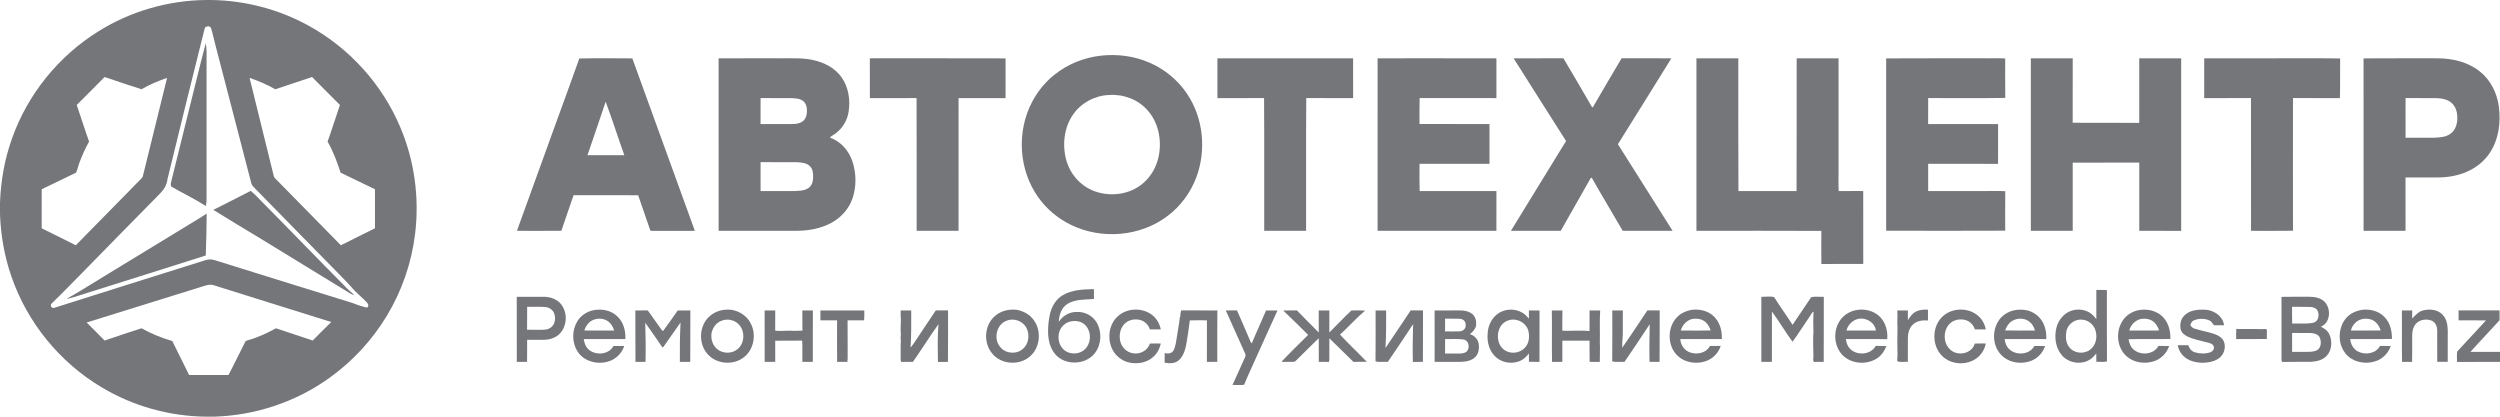 <?xml version="1.0" encoding="UTF-8" ?>
<!DOCTYPE svg PUBLIC "-//W3C//DTD SVG 1.1//EN" "http://www.w3.org/Graphics/SVG/1.1/DTD/svg11.dtd">
<svg width="270px" height="45px" viewBox="0 0 3000 500" version="1.1" xmlns="http://www.w3.org/2000/svg">
    <g id="#4eaffdff">
        <path fill="#74767A" opacity="1.00" d=" M 247.21 0.00 L 252.69 0.00 C 293.85 0.43 334.88 11.12 370.87 31.12 C 419.79 58.07 459.18 101.88 480.66 153.44 C 497.49 193.46 503.43 237.92 498.08 280.99 C 493.84 315.57 482.19 349.22 464.16 379.03 C 446.62 408.12 423.07 433.57 395.44 453.35 C 355.19 482.39 306.10 498.65 256.52 500.00 L 247.23 500.00 C 203.40 499.56 159.73 487.39 122.11 464.85 C 71.80 434.99 32.57 386.96 13.63 331.58 C 5.24 307.48 0.87 282.08 0.00 256.59 L 0.00 243.47 C 0.88 217.16 5.53 190.93 14.43 166.13 C 33.10 113.32 70.23 67.35 117.79 37.80 C 156.36 13.59 201.69 0.46 247.21 0.00 M 247.17 32.22 C 246.26 32.62 245.73 33.32 245.58 34.31 C 230.53 94.51 215.61 154.74 200.96 215.04 C 200.28 222.13 196.18 228.29 191.19 233.15 C 160.14 264.43 129.43 296.04 98.55 327.49 C 86.38 339.73 74.46 352.24 62.00 364.16 C 59.54 366.34 61.92 370.33 65.00 369.42 C 125.32 350.26 185.72 331.34 246.10 312.34 C 249.85 311.06 254.00 310.91 257.77 312.21 C 312.62 329.47 367.59 346.37 422.51 363.42 C 427.37 365.43 432.39 367.06 437.45 368.47 C 438.69 368.64 440.44 369.75 441.33 368.32 C 442.92 366.92 441.45 364.79 440.67 363.39 C 434.47 356.62 426.98 351.10 421.19 343.94 C 416.34 338.44 411.07 333.33 406.00 328.05 C 372.35 293.99 338.97 259.67 305.41 225.52 C 303.82 223.90 302.12 222.21 301.58 219.93 C 287.10 164.31 272.66 108.69 258.24 53.06 C 256.42 46.48 255.24 39.71 253.03 33.23 C 251.73 31.11 249.15 31.28 247.17 32.22 M 92.09 125.98 C 97.16 140.58 101.65 155.39 106.91 169.93 C 102.10 178.25 98.40 187.16 94.92 196.11 C 93.70 199.78 92.87 203.59 91.28 207.15 C 77.52 213.76 63.86 220.60 50.04 227.09 C 49.96 242.71 50.00 258.33 50.02 273.95 C 63.72 280.62 77.31 287.53 90.94 294.34 C 117.13 267.72 143.26 241.04 169.45 214.43 C 170.44 213.48 171.27 212.34 171.53 210.96 C 181.20 171.80 190.78 132.61 200.51 93.46 C 189.87 97.07 179.49 101.47 169.76 107.09 C 154.94 102.38 140.24 97.33 125.50 92.40 C 114.48 103.71 103.18 114.74 92.09 125.98 M 330.34 107.13 C 320.56 101.51 310.17 97.07 299.49 93.46 C 309.21 132.59 318.79 171.76 328.45 210.90 C 328.72 212.04 329.21 213.13 330.09 213.94 C 356.41 240.74 382.72 267.55 409.05 294.34 C 422.69 287.53 436.28 280.62 449.98 273.95 C 449.99 258.33 450.04 242.71 449.96 227.09 C 436.13 220.60 422.47 213.76 408.70 207.13 C 404.58 194.33 399.84 181.63 393.09 169.93 C 398.36 155.40 402.83 140.59 407.92 126.00 C 396.84 114.74 385.52 103.71 374.49 92.39 C 359.80 97.38 345.07 102.27 330.34 107.13 M 240.43 344.57 C 194.94 358.71 149.47 372.86 103.99 387.00 C 111.14 394.23 118.46 401.29 125.50 408.63 C 140.23 403.69 154.93 398.67 169.73 393.94 C 181.47 400.35 193.85 405.56 206.72 409.22 C 213.32 422.88 220.37 436.33 226.93 450.02 C 242.67 450.00 258.41 449.97 274.16 450.03 C 281.27 436.66 287.70 422.92 294.66 409.49 C 295.58 408.71 296.82 408.55 297.92 408.16 C 309.57 404.90 320.58 399.74 331.16 393.94 C 345.88 398.73 360.55 403.70 375.24 408.60 C 382.64 401.19 389.94 393.67 397.53 386.45 C 350.36 371.76 303.25 356.86 256.09 342.16 C 250.71 340.68 245.48 343.03 240.43 344.57 Z" />
        <path fill="#74767A" opacity="1.00" d=" M 246.93 51.88 C 247.62 55.53 247.86 59.25 247.88 62.96 C 247.87 117.66 247.88 172.35 247.87 227.04 C 247.72 233.78 248.37 240.60 247.09 247.26 C 233.64 238.57 219.11 231.76 205.28 223.75 C 204.76 221.65 204.91 219.52 205.56 217.47 C 216.46 173.47 227.45 129.49 238.29 85.48 C 241.12 74.26 243.91 63.04 246.93 51.88 Z" />
        <path fill="#74767A" opacity="1.00" d=" M 255.99 251.85 C 270.97 244.29 285.98 236.78 300.86 229.03 C 306.03 233.20 310.41 238.21 315.11 242.89 C 347.67 275.66 379.61 309.05 412.23 341.78 C 416.29 346.21 420.76 350.20 425.29 354.13 C 422.21 353.52 419.55 351.81 416.97 350.13 C 382.72 329.00 348.22 308.29 314.00 287.11 C 294.56 275.53 275.28 263.68 255.99 251.85 Z" />
        <path fill="#74767A" opacity="1.00" d=" M 225.38 270.36 C 232.88 265.62 240.64 261.27 248.01 256.30 C 247.97 273.07 247.51 289.83 246.91 306.58 C 194.13 323.42 141.22 339.91 88.39 356.59 C 85.66 357.49 82.86 358.19 80.02 358.62 C 97.23 348.72 114.10 338.25 131.01 327.85 C 162.53 308.80 193.87 289.44 225.38 270.36 Z" />
    </g>
    <g id="#111111ff">
        <path fill="#74767A" opacity="1.00" d=" M 1321.58 66.74 C 1341.23 64.65 1361.52 67.31 1379.66 75.31 C 1397.70 83.17 1413.54 96.15 1424.46 112.56 C 1444.05 141.55 1447.79 180.07 1435.63 212.69 C 1428.78 231.02 1416.76 247.42 1401.08 259.16 C 1368.69 283.85 1322.44 287.67 1285.89 270.20 C 1270.12 262.70 1256.20 251.26 1246.09 237.00 C 1222.41 204.23 1219.70 158.06 1238.47 122.39 C 1245.02 109.96 1253.98 98.72 1264.99 89.96 C 1281.05 76.90 1301.04 68.94 1321.58 66.74 M 1330.65 114.02 C 1313.92 114.65 1297.62 123.26 1288.01 137.02 C 1276.49 153.14 1274.46 174.69 1279.86 193.43 C 1284.48 208.71 1295.74 221.96 1310.49 228.28 C 1329.07 236.25 1351.99 234.51 1368.46 222.46 C 1380.02 214.09 1387.84 201.04 1390.52 187.09 C 1394.31 168.03 1390.14 146.79 1376.88 132.15 C 1365.48 119.18 1347.71 112.73 1330.65 114.02 Z" />
        <path fill="#74767A" opacity="1.00" d=" M 695.18 70.16 C 716.37 69.74 737.60 69.96 758.80 70.06 C 783.72 139.07 808.74 208.05 833.82 277.00 C 817.55 277.04 801.28 276.98 785.01 277.03 C 783.48 276.89 781.78 277.35 780.39 276.61 C 775.44 262.54 770.73 248.36 765.78 234.28 C 739.95 234.23 714.12 234.26 688.28 234.27 C 683.48 248.51 678.41 262.65 673.66 276.91 C 655.88 277.13 638.09 276.98 620.31 276.98 C 636.26 232.97 652.14 188.92 668.14 144.92 C 677.15 120.00 686.39 95.16 695.18 70.16 M 726.80 122.03 C 719.76 143.50 712.16 164.79 704.97 186.21 C 719.71 186.34 734.45 186.26 749.20 186.25 C 741.57 164.90 734.68 143.28 726.80 122.03 Z" />
        <path fill="#74767A" opacity="1.00" d=" M 862.33 70.02 C 887.87 69.88 913.42 70.00 938.96 69.96 C 951.33 70.06 963.89 69.29 976.04 72.13 C 988.99 74.98 1001.74 81.44 1009.61 92.41 C 1018.26 104.30 1020.57 119.90 1018.32 134.19 C 1016.78 144.35 1011.18 153.75 1002.95 159.91 C 1000.74 161.85 997.76 162.80 995.92 165.15 C 1008.99 169.59 1018.80 181.03 1023.01 193.97 C 1027.57 207.90 1027.81 223.36 1023.26 237.33 C 1018.98 250.54 1009.04 261.54 996.78 267.88 C 984.58 274.27 970.68 276.81 957.00 276.94 C 925.45 276.95 893.90 276.91 862.34 276.96 C 862.32 207.98 862.35 139.00 862.33 70.02 M 912.69 117.70 C 912.61 128.08 912.67 138.46 912.66 148.84 C 925.12 148.85 937.59 148.85 950.05 148.85 C 954.47 148.87 959.19 148.43 962.91 145.80 C 966.70 143.24 968.23 138.46 968.35 134.08 C 968.53 129.47 967.58 124.24 963.75 121.23 C 959.90 118.16 954.70 118.10 950.02 117.77 C 937.58 117.65 925.14 117.79 912.69 117.70 M 912.69 194.58 C 912.64 206.14 912.62 217.70 912.70 229.27 C 925.80 229.23 938.91 229.24 952.02 229.26 C 958.04 229.00 964.61 229.22 969.89 225.81 C 973.84 223.33 975.54 218.50 975.70 214.02 C 975.88 209.12 975.78 203.53 972.22 199.73 C 968.37 195.57 962.30 194.97 956.96 194.68 C 942.20 194.51 927.44 194.71 912.69 194.58 Z" />
        <path fill="#74767A" opacity="1.00" d=" M 1043.81 69.96 C 1098.10 70.01 1152.40 69.84 1206.69 70.05 C 1206.64 85.94 1206.67 101.84 1206.67 117.74 C 1187.88 117.73 1169.09 117.72 1150.30 117.74 C 1150.17 170.83 1150.29 223.92 1150.24 277.00 C 1133.49 277.01 1116.74 277.03 1099.99 276.99 C 1099.91 223.90 1100.12 170.80 1099.88 117.71 C 1081.20 117.78 1062.53 117.65 1043.85 117.78 C 1043.74 101.84 1043.82 85.90 1043.81 69.96 Z" />
        <path fill="#74767A" opacity="1.00" d=" M 1460.88 69.96 C 1515.16 69.99 1569.44 69.89 1623.72 70.01 C 1623.73 85.92 1623.71 101.83 1623.73 117.73 C 1604.99 117.67 1586.25 117.84 1567.52 117.64 C 1567.07 170.75 1567.46 223.89 1567.32 277.00 C 1550.57 277.01 1533.81 277.02 1517.06 277.00 C 1516.94 223.90 1517.27 170.79 1516.89 117.70 C 1498.22 117.79 1479.56 117.67 1460.90 117.76 C 1460.85 101.83 1460.87 85.89 1460.88 69.96 Z" />
        <path fill="#74767A" opacity="1.00" d=" M 1653.12 69.97 C 1700.65 70.00 1748.18 69.86 1795.71 70.04 C 1795.68 85.93 1795.68 101.83 1795.71 117.72 C 1764.98 117.71 1734.25 117.79 1703.53 117.68 C 1703.23 128.06 1703.49 138.45 1703.39 148.83 C 1731.39 148.87 1759.39 148.83 1787.38 148.85 C 1787.37 164.75 1787.32 180.65 1787.41 196.55 C 1759.43 196.64 1731.45 196.63 1703.47 196.56 C 1703.42 207.47 1703.22 218.40 1703.57 229.30 C 1734.28 229.17 1765.00 229.27 1795.71 229.25 C 1795.67 245.15 1795.70 261.04 1795.69 276.93 C 1748.17 276.94 1700.64 276.93 1653.11 276.94 C 1653.11 207.95 1653.09 138.96 1653.12 69.97 Z" />
        <path fill="#74767A" opacity="1.00" d=" M 1816.34 69.97 C 1836.27 69.93 1856.20 69.97 1876.14 69.95 C 1887.66 89.53 1899.22 109.11 1910.57 128.79 C 1912.22 128.69 1912.38 126.59 1913.27 125.51 C 1924.09 106.95 1934.91 88.37 1945.92 69.92 C 1965.83 70.01 1985.74 69.91 2005.65 69.97 C 1984.22 104.30 1963.04 138.80 1941.49 173.06 C 1963.32 207.73 1985.24 242.35 2007.12 277.00 C 1987.16 277.00 1967.21 277.07 1947.25 276.96 C 1934.89 255.63 1922.11 234.54 1909.99 213.09 C 1908.33 213.77 1907.84 215.61 1906.98 216.99 C 1895.66 237.02 1884.30 257.02 1872.89 277.00 C 1852.95 276.99 1833.02 277.08 1813.10 276.95 C 1835.15 241.04 1857.31 205.19 1879.27 169.22 C 1858.19 136.20 1837.33 103.04 1816.34 69.97 Z" />
        <path fill="#74767A" opacity="1.00" d=" M 2035.72 69.96 C 2052.47 69.95 2069.23 69.95 2085.99 69.96 C 2086.06 123.06 2085.79 176.17 2086.13 229.27 C 2109.37 229.23 2132.61 229.23 2155.86 229.27 C 2156.16 176.17 2155.88 123.06 2155.99 69.96 C 2172.74 69.95 2189.49 69.95 2206.25 69.96 C 2206.25 114.95 2206.25 159.95 2206.25 204.94 C 2206.38 213.06 2205.95 221.21 2206.47 229.32 C 2216.27 229.15 2226.07 229.29 2235.88 229.24 C 2235.88 258.40 2235.84 287.56 2235.90 316.72 C 2219.15 316.80 2202.40 316.64 2185.65 316.80 C 2185.48 303.55 2185.56 290.30 2185.62 277.06 C 2135.66 276.80 2085.69 276.96 2035.73 276.98 C 2035.69 207.97 2035.72 138.97 2035.72 69.96 Z" />
        <path fill="#74767A" opacity="1.00" d=" M 2263.40 70.08 C 2304.59 69.79 2345.80 70.04 2387.00 69.96 C 2393.41 70.05 2399.84 69.74 2406.26 70.17 C 2406.25 85.94 2406.15 101.72 2406.32 117.50 C 2375.49 118.02 2344.63 117.61 2313.80 117.70 C 2313.73 128.08 2313.77 138.46 2313.77 148.84 C 2341.75 148.87 2369.73 148.80 2397.71 148.88 C 2397.60 164.79 2397.68 180.70 2397.66 196.61 C 2369.70 196.57 2341.74 196.65 2313.79 196.57 C 2313.76 207.47 2313.74 218.37 2313.80 229.27 C 2337.53 229.22 2361.27 229.26 2385.01 229.24 C 2392.10 229.38 2399.22 228.96 2406.32 229.47 C 2406.14 245.25 2406.26 261.03 2406.26 276.82 C 2358.64 277.04 2311.01 276.96 2263.39 276.86 C 2263.51 207.93 2263.48 139.01 2263.40 70.08 Z" />
        <path fill="#74767A" opacity="1.00" d=" M 2437.00 69.96 C 2453.75 69.95 2470.50 69.95 2487.26 69.96 C 2487.24 95.74 2487.31 121.52 2487.22 147.30 C 2513.85 147.52 2540.48 147.30 2567.11 147.41 C 2567.13 121.59 2567.14 95.78 2567.11 69.96 C 2583.88 69.95 2600.65 69.95 2617.42 69.96 C 2617.42 138.98 2617.43 207.99 2617.42 277.01 C 2600.65 277.01 2583.89 277.03 2567.13 276.99 C 2567.12 249.71 2567.13 222.43 2567.12 195.15 C 2540.49 195.15 2513.87 195.13 2487.25 195.17 C 2487.27 222.45 2487.26 249.72 2487.26 277.00 C 2470.50 277.02 2453.75 277.02 2437.00 277.00 C 2436.98 207.99 2436.98 138.97 2437.00 69.96 Z" />
        <path fill="#74767A" opacity="1.00" d=" M 2645.06 69.96 C 2674.04 69.95 2703.03 69.96 2732.02 69.96 C 2757.40 70.09 2782.79 69.70 2808.16 70.16 C 2807.94 86.02 2808.37 101.92 2807.91 117.75 C 2789.13 117.68 2770.36 117.78 2751.59 117.70 C 2751.51 170.76 2751.47 223.82 2751.61 276.88 C 2734.81 277.17 2718.01 276.96 2701.22 276.99 C 2701.21 223.89 2701.26 170.80 2701.19 117.71 C 2682.47 117.76 2663.75 117.71 2645.03 117.73 C 2645.05 101.81 2645.00 85.89 2645.06 69.96 Z" />
        <path fill="#74767A" opacity="1.00" d=" M 2836.27 70.06 C 2865.87 69.83 2895.47 70.02 2925.07 69.96 C 2942.84 70.02 2961.28 74.28 2975.44 85.49 C 2988.59 95.68 2996.47 111.56 2998.62 127.89 C 3001.08 146.45 2998.65 166.38 2988.42 182.40 C 2981.75 193.03 2971.58 201.20 2960.12 206.15 C 2949.39 210.81 2937.65 212.87 2926.00 212.92 C 2912.87 212.94 2899.74 212.91 2886.61 212.94 C 2886.64 234.28 2886.58 255.61 2886.64 276.95 C 2869.86 277.06 2853.07 277.03 2836.29 276.97 C 2836.30 208.00 2836.33 139.03 2836.27 70.06 M 2886.66 117.70 C 2886.59 133.56 2886.57 149.41 2886.67 165.27 C 2898.13 165.21 2909.59 165.25 2921.05 165.25 C 2927.92 164.88 2935.47 164.66 2941.07 160.08 C 2946.59 155.89 2948.78 148.70 2948.73 142.00 C 2948.91 135.47 2947.26 128.34 2942.22 123.82 C 2937.12 118.97 2929.75 117.95 2923.03 117.74 C 2910.90 117.69 2898.78 117.77 2886.66 117.70 Z" />
    </g>
    <g id="#858585fe">
        <path fill="#74767A" opacity="1.00" d=" M 1275.22 354.30 C 1286.45 347.64 1299.98 347.20 1312.69 346.94 C 1312.69 350.88 1312.67 354.83 1312.73 358.78 C 1302.19 359.63 1290.86 358.89 1281.38 364.40 C 1273.86 368.81 1270.89 377.88 1270.50 386.14 C 1275.26 379.06 1283.35 374.11 1292.03 374.36 C 1301.53 373.76 1311.17 378.77 1315.99 387.00 C 1322.45 398.00 1321.81 412.91 1314.25 423.22 C 1303.22 438.43 1277.39 439.12 1265.69 424.37 C 1260.19 417.52 1258.08 408.61 1257.73 399.99 C 1257.50 392.26 1258.25 384.52 1259.90 376.98 C 1262.05 367.92 1266.98 359.09 1275.22 354.30 M 1283.67 385.98 C 1281.11 386.74 1278.73 388.02 1276.73 389.77 C 1267.26 397.62 1268.30 414.71 1278.72 421.28 C 1285.04 425.27 1293.68 425.04 1299.85 420.83 C 1310.25 413.68 1310.64 396.05 1300.46 388.53 C 1295.72 384.97 1289.25 384.56 1283.67 385.98 Z" />
        <path fill="#74767A" opacity="1.00" d=" M 2515.61 347.94 C 2519.82 347.95 2524.05 347.79 2528.28 348.15 C 2528.27 376.60 2528.10 405.05 2528.37 433.50 C 2524.32 435.02 2519.83 433.85 2515.61 434.21 C 2515.58 430.84 2515.66 427.47 2515.52 424.10 C 2512.70 427.79 2509.33 431.23 2504.99 433.06 C 2494.61 437.83 2481.27 434.84 2474.01 426.01 C 2466.42 416.97 2464.97 404.09 2467.77 392.92 C 2470.16 383.83 2476.80 375.78 2485.85 372.78 C 2492.39 370.83 2499.72 371.01 2505.84 374.22 C 2509.84 376.14 2512.85 379.50 2515.59 382.90 C 2515.62 371.25 2515.59 359.59 2515.61 347.94 M 2500.41 383.83 C 2491.43 381.92 2481.99 387.94 2479.78 396.80 C 2478.62 403.28 2478.56 410.67 2482.77 416.14 C 2488.25 424.01 2500.25 425.43 2507.84 419.84 C 2515.34 414.55 2517.37 403.88 2514.27 395.58 C 2512.12 389.58 2506.69 384.95 2500.41 383.83 Z" />
        <path fill="#74767A" opacity="1.00" d=" M 620.10 356.13 C 631.06 356.14 642.01 356.08 652.97 356.16 C 659.77 356.21 666.74 358.49 671.69 363.27 C 682.06 373.69 681.19 393.34 669.45 402.41 C 664.74 405.95 658.84 407.74 652.97 407.76 C 646.17 407.82 639.38 407.78 632.58 407.77 C 632.46 416.60 632.66 425.43 632.48 434.25 C 628.37 434.19 624.26 434.21 620.15 434.22 C 620.07 408.19 620.17 382.16 620.10 356.13 M 632.58 368.14 C 632.47 377.31 632.66 386.49 632.47 395.66 C 638.32 395.81 644.18 395.70 650.04 395.74 C 653.61 395.77 657.40 395.50 660.45 393.41 C 665.77 390.00 667.18 382.65 665.29 376.93 C 663.92 371.97 658.98 368.61 653.96 368.37 C 646.84 367.98 639.70 368.38 632.58 368.14 Z" />
        <path fill="#74767A" opacity="1.00" d=" M 2173.47 356.58 C 2178.19 355.46 2183.58 356.44 2188.57 356.15 C 2188.44 382.18 2188.66 408.22 2188.46 434.26 C 2184.49 434.21 2180.53 434.13 2176.59 434.32 C 2175.20 432.13 2176.25 429.41 2176.08 426.99 C 2175.86 417.35 2175.53 407.69 2176.11 398.06 C 2175.80 389.99 2175.85 381.92 2176.22 373.86 C 2174.02 375.13 2173.24 377.73 2171.75 379.65 C 2164.75 389.73 2158.34 400.23 2151.01 410.07 C 2142.35 398.29 2134.92 385.57 2126.30 373.82 C 2126.25 393.94 2126.29 414.07 2126.28 434.20 C 2122.04 434.22 2117.82 434.22 2113.61 434.21 C 2113.58 408.19 2113.62 382.18 2113.59 356.16 C 2118.69 356.34 2123.91 355.22 2128.95 356.50 C 2135.94 367.83 2143.91 378.56 2151.05 389.81 C 2158.50 378.72 2165.92 367.60 2173.47 356.58 Z" />
        <path fill="#74767A" opacity="1.00" d=" M 2737.80 356.22 C 2747.22 356.01 2756.64 356.18 2766.07 356.12 C 2772.65 356.05 2779.66 355.87 2785.59 359.26 C 2797.73 365.45 2798.22 386.83 2785.00 392.05 C 2789.10 394.02 2793.15 396.68 2795.11 400.99 C 2799.09 409.42 2798.36 420.69 2791.55 427.48 C 2786.70 432.31 2779.65 433.84 2773.06 434.19 C 2761.53 434.33 2749.99 434.03 2738.48 434.34 C 2737.22 431.74 2737.99 428.77 2737.82 426.01 C 2737.81 402.74 2737.85 379.48 2737.80 356.22 M 2750.49 368.18 C 2750.56 374.88 2750.33 381.58 2750.62 388.28 C 2756.72 388.14 2762.85 388.32 2768.97 388.19 C 2772.69 387.75 2777.09 387.99 2779.89 384.99 C 2782.66 381.71 2782.88 376.73 2781.12 372.92 C 2779.50 369.59 2775.50 368.40 2772.08 368.32 C 2764.88 368.06 2757.67 368.30 2750.49 368.18 M 2750.53 399.54 C 2750.46 407.11 2750.46 414.69 2750.53 422.26 C 2757.69 422.16 2764.85 422.33 2772.02 422.19 C 2775.46 421.79 2779.37 421.64 2782.01 419.05 C 2785.45 415.69 2785.45 410.18 2784.10 405.88 C 2782.48 401.35 2777.37 399.87 2773.05 399.63 C 2765.54 399.48 2758.03 399.67 2750.53 399.54 Z" />
        <path fill="#74767A" opacity="1.00" d=" M 709.77 372.79 C 720.28 370.01 732.53 371.70 740.59 379.44 C 748.09 386.32 750.97 396.93 750.45 406.86 C 733.80 406.94 717.15 406.85 700.50 406.87 C 701.17 411.98 703.19 417.23 707.50 420.34 C 716.16 426.73 730.86 425.27 736.13 415.18 C 740.43 415.12 744.74 415.11 749.05 415.18 C 746.21 424.34 738.38 431.69 729.08 434.03 C 716.13 437.70 700.46 433.46 693.04 421.73 C 686.02 410.88 686.22 396.04 693.04 385.15 C 696.76 379.06 703.02 374.87 709.77 372.79 M 709.20 385.28 C 705.17 387.83 702.58 392.10 701.19 396.58 C 713.11 396.74 725.04 396.69 736.96 396.60 C 735.83 393.20 734.36 389.79 731.69 387.30 C 725.94 381.39 716.00 380.99 709.20 385.28 Z" />
        <path fill="#74767A" opacity="1.00" d=" M 2906.87 372.75 C 2915.05 370.31 2925.11 371.18 2931.20 377.75 C 2935.89 382.54 2937.07 389.50 2937.30 395.94 C 2937.26 408.69 2937.29 421.44 2937.28 434.19 C 2933.06 434.23 2928.86 434.22 2924.68 434.20 C 2924.63 421.79 2924.72 409.37 2924.64 396.95 C 2924.71 392.19 2922.72 386.88 2918.12 384.83 C 2911.10 381.93 2901.61 383.75 2897.55 390.58 C 2894.16 396.10 2894.57 402.80 2894.63 409.00 C 2894.54 417.43 2894.80 425.86 2894.49 434.28 C 2890.46 434.18 2886.45 434.17 2882.45 434.28 C 2882.06 413.72 2882.52 393.13 2882.22 372.57 C 2886.36 372.48 2890.51 372.51 2894.68 372.53 C 2894.63 375.75 2894.56 378.97 2894.62 382.19 C 2898.26 378.52 2901.69 374.31 2906.87 372.75 Z" />
        <path fill="#74767A" opacity="1.00" d=" M 762.42 372.53 C 767.39 372.49 772.36 372.53 777.34 372.51 C 783.03 380.56 788.78 388.59 794.52 396.62 C 794.86 396.70 795.55 396.87 795.89 396.96 C 801.68 388.82 807.68 380.83 813.29 372.57 C 818.34 372.47 823.38 372.51 828.43 372.55 C 828.26 393.11 828.53 413.67 828.29 434.23 C 824.14 434.20 819.98 434.22 815.83 434.21 C 815.65 418.46 815.88 402.73 816.66 387.00 C 809.69 396.69 803.01 406.59 796.09 416.30 C 795.78 416.45 795.17 416.74 794.86 416.89 C 788.24 406.88 781.25 397.11 774.31 387.32 C 774.69 402.97 775.06 418.63 774.61 434.28 C 770.60 434.17 766.58 434.19 762.57 434.26 C 762.33 413.68 762.62 393.11 762.42 372.53 Z" />
        <path fill="#74767A" opacity="1.00" d=" M 851.51 379.52 C 858.58 373.02 868.67 370.65 878.06 371.80 C 887.58 373.46 896.50 379.29 900.86 388.06 C 907.78 401.09 904.84 418.83 893.23 428.21 C 880.46 438.92 859.29 437.28 848.63 424.35 C 837.83 411.71 838.92 390.56 851.51 379.52 M 866.08 384.80 C 859.48 387.03 855.08 393.33 853.80 400.00 C 852.83 407.27 855.35 415.21 861.48 419.58 C 868.27 424.59 878.45 424.47 884.97 419.03 C 893.91 411.87 894.33 396.76 886.13 388.88 C 881.01 383.74 872.80 382.16 866.08 384.80 Z" />
        <path fill="#74767A" opacity="1.00" d=" M 1192.52 380.51 C 1199.62 373.32 1210.23 370.58 1220.09 371.79 C 1228.21 373.25 1235.98 377.50 1240.72 384.39 C 1250.09 397.40 1248.18 417.39 1235.82 427.83 C 1223.07 438.94 1201.45 437.46 1190.69 424.30 C 1180.23 412.02 1180.94 391.82 1192.52 380.51 M 1208.47 384.69 C 1195.68 388.76 1191.70 406.85 1200.42 416.60 C 1206.85 424.58 1220.01 425.48 1227.56 418.60 C 1234.41 412.72 1235.83 402.12 1232.05 394.16 C 1228.14 385.55 1217.24 381.27 1208.47 384.69 Z" />
        <path fill="#74767A" opacity="1.00" d=" M 1341.99 378.98 C 1354.20 368.34 1374.81 369.06 1385.90 381.03 C 1389.57 384.98 1391.90 390.05 1392.97 395.30 C 1388.60 395.31 1384.23 395.33 1379.87 395.28 C 1377.82 388.45 1371.18 383.29 1364.00 383.37 C 1357.76 382.85 1351.23 385.60 1347.63 390.80 C 1343.49 396.62 1342.64 404.39 1344.77 411.14 C 1346.87 417.39 1352.25 422.61 1358.86 423.75 C 1367.39 425.76 1377.28 420.96 1379.77 412.27 C 1384.17 412.12 1388.57 412.18 1392.99 412.22 C 1391.63 418.20 1388.79 423.98 1384.13 428.05 C 1376.26 435.41 1364.46 437.38 1354.22 434.84 C 1344.82 432.57 1336.91 425.38 1333.52 416.36 C 1328.72 403.76 1331.45 387.92 1341.99 378.98 Z" />
        <path fill="#74767A" opacity="1.00" d=" M 1470.96 372.55 C 1475.44 372.47 1479.92 372.56 1484.42 372.47 C 1489.53 383.81 1494.21 395.34 1499.24 406.71 C 1500.13 408.51 1500.45 410.73 1502.12 412.05 C 1507.60 398.77 1513.74 385.78 1519.28 372.53 C 1523.84 372.51 1528.41 372.49 1532.99 372.55 C 1523.64 392.76 1514.72 413.16 1505.42 433.40 C 1501.40 442.90 1496.67 452.10 1492.97 461.72 C 1488.33 462.25 1483.65 461.99 1479.00 461.88 C 1484.28 450.77 1489.05 439.41 1494.22 428.25 C 1495.00 426.85 1494.69 425.23 1493.99 423.90 C 1486.24 406.81 1478.71 389.63 1470.96 372.55 Z" />
        <path fill="#74767A" opacity="1.00" d=" M 1751.96 372.51 C 1757.22 372.48 1762.89 373.57 1767.02 377.05 C 1771.00 380.46 1771.82 386.09 1771.28 391.04 C 1770.16 395.21 1767.18 398.39 1763.87 400.98 C 1768.74 402.40 1772.89 406.24 1774.14 411.25 C 1775.38 417.05 1774.81 423.86 1770.45 428.30 C 1765.98 432.95 1759.18 433.97 1753.03 434.24 C 1742.54 434.27 1732.05 434.25 1721.56 434.24 C 1721.52 413.67 1721.64 393.11 1721.50 372.54 C 1731.65 372.48 1741.80 372.53 1751.96 372.51 M 1734.07 382.43 C 1734.12 387.51 1734.19 392.60 1734.01 397.68 C 1739.98 397.71 1745.96 397.92 1751.93 397.57 C 1755.77 397.43 1759.48 393.98 1758.75 389.94 C 1759.33 386.03 1755.77 382.77 1752.09 382.56 C 1746.08 382.26 1740.07 382.49 1734.07 382.43 M 1734.13 406.88 C 1734.09 412.66 1734.14 418.43 1734.10 424.21 C 1740.06 424.21 1746.03 424.23 1752.01 424.21 C 1754.99 424.16 1758.37 423.70 1760.50 421.35 C 1764.11 416.86 1762.49 408.31 1756.14 407.40 C 1748.86 406.30 1741.45 407.12 1734.13 406.88 Z" />
        <path fill="#74767A" opacity="1.00" d=" M 1798.01 376.02 C 1807.39 369.68 1820.89 370.03 1829.69 377.26 C 1831.59 378.67 1832.88 380.72 1834.69 382.26 C 1834.77 379.02 1834.68 375.78 1834.66 372.55 C 1838.91 372.49 1843.17 372.51 1847.44 372.52 C 1847.32 393.09 1847.42 413.65 1847.38 434.21 C 1843.15 434.21 1838.92 434.23 1834.71 434.19 C 1834.70 430.82 1834.70 427.45 1834.71 424.08 C 1831.36 428.75 1826.71 432.64 1821.10 434.16 C 1811.42 437.10 1800.08 434.35 1793.26 426.77 C 1786.80 419.94 1784.48 410.13 1785.13 400.95 C 1785.37 391.31 1789.82 381.43 1798.01 376.02 M 1809.44 384.68 C 1799.39 388.08 1795.43 400.37 1798.32 409.92 C 1799.82 415.62 1804.23 420.57 1809.94 422.29 C 1816.94 424.64 1825.31 422.58 1830.16 416.93 C 1835.11 411.59 1835.63 403.56 1833.98 396.80 C 1831.18 386.73 1819.14 380.84 1809.44 384.68 Z" />
        <path fill="#74767A" opacity="1.00" d=" M 2014.58 378.61 C 2018.92 374.89 2024.36 372.85 2029.93 371.80 C 2039.11 370.68 2049.06 372.72 2056.04 379.09 C 2063.73 385.99 2066.65 396.81 2066.22 406.86 C 2049.60 406.87 2032.98 406.90 2016.37 406.85 C 2016.64 414.18 2021.72 421.24 2028.90 423.18 C 2037.15 425.79 2047.77 423.33 2051.93 415.15 C 2056.23 415.13 2060.53 415.14 2064.85 415.12 C 2062.35 422.92 2056.38 429.56 2048.78 432.67 C 2036.07 437.96 2019.63 435.28 2010.71 424.32 C 1999.93 411.26 2001.48 389.56 2014.58 378.61 M 2016.99 396.63 C 2028.92 396.59 2040.86 396.88 2052.79 396.49 C 2051.50 392.99 2049.96 389.45 2047.09 386.96 C 2042.90 382.78 2036.58 381.89 2030.95 382.71 C 2024.10 384.26 2018.73 389.91 2016.99 396.63 Z" />
        <path fill="#74767A" opacity="1.00" d=" M 2212.99 378.94 C 2225.03 368.55 2245.26 369.00 2256.35 380.62 C 2262.95 387.63 2265.55 397.63 2264.67 407.07 C 2248.13 406.62 2231.58 406.99 2215.04 406.89 C 2215.53 411.23 2217.07 415.59 2220.22 418.74 C 2228.59 427.12 2245.09 425.81 2250.89 415.02 C 2255.17 415.28 2259.49 414.96 2263.80 415.30 C 2261.39 420.95 2257.93 426.31 2252.77 429.79 C 2239.87 438.50 2220.42 436.86 2209.99 424.99 C 2198.74 412.12 2199.92 390.14 2212.99 378.94 M 2215.74 396.65 C 2227.51 396.68 2239.29 396.66 2251.07 396.66 C 2249.87 386.82 2239.19 380.68 2229.86 382.67 C 2222.93 384.17 2217.49 389.87 2215.74 396.65 Z" />
        <path fill="#74767A" opacity="1.00" d=" M 2298.44 374.34 C 2302.99 371.61 2308.41 371.32 2313.59 371.61 C 2313.48 375.92 2313.51 380.23 2313.55 384.55 C 2307.20 384.05 2300.14 384.90 2295.39 389.53 C 2290.67 393.96 2289.29 400.76 2289.44 406.99 C 2289.43 416.07 2289.47 425.14 2289.42 434.22 C 2285.21 433.78 2280.63 435.14 2276.69 433.42 C 2276.74 430.95 2276.77 428.47 2277.04 426.01 C 2276.65 415.02 2276.67 403.99 2277.02 393.00 C 2276.40 386.20 2277.33 379.39 2276.75 372.58 C 2280.99 372.47 2285.23 372.51 2289.49 372.53 C 2289.46 376.41 2289.34 380.29 2289.47 384.18 C 2291.90 380.45 2294.39 376.53 2298.44 374.34 Z" />
        <path fill="#74767A" opacity="1.00" d=" M 2332.00 378.98 C 2343.37 369.11 2361.90 368.99 2373.43 378.67 C 2378.47 382.85 2381.75 388.91 2382.96 395.31 C 2378.59 395.31 2374.23 395.33 2369.89 395.28 C 2368.18 389.84 2363.68 385.32 2358.12 383.92 C 2351.89 382.40 2344.81 383.62 2340.03 388.07 C 2331.29 396.36 2331.44 412.43 2340.96 420.09 C 2349.95 427.78 2366.43 424.22 2369.74 412.30 C 2374.13 412.09 2378.54 412.20 2382.96 412.21 C 2381.64 418.76 2378.20 424.90 2372.96 429.10 C 2360.80 438.94 2341.13 438.12 2330.19 426.78 C 2317.65 414.03 2318.30 390.66 2332.00 378.98 Z" />
        <path fill="#74767A" opacity="1.00" d=" M 2414.93 372.80 C 2421.19 371.17 2427.82 371.09 2434.09 372.79 C 2440.36 374.76 2446.01 378.71 2449.73 384.17 C 2454.28 390.75 2455.88 398.95 2455.56 406.85 C 2438.88 406.92 2422.19 406.85 2405.51 406.88 C 2406.16 410.37 2406.91 413.99 2409.17 416.85 C 2416.63 427.11 2435.13 426.70 2441.22 415.17 C 2445.50 415.13 2449.80 415.10 2454.11 415.20 C 2451.76 422.60 2446.23 428.93 2439.17 432.19 C 2426.62 437.94 2410.12 435.76 2400.78 425.17 C 2389.92 413.15 2390.39 393.10 2401.15 381.17 C 2404.87 377.18 2409.72 374.38 2414.93 372.80 M 2414.36 385.25 C 2410.21 387.72 2407.78 392.11 2406.13 396.50 C 2418.07 396.85 2430.04 396.62 2442.00 396.61 C 2440.87 393.20 2439.40 389.77 2436.73 387.29 C 2430.99 381.40 2421.15 381.00 2414.36 385.25 Z" />
        <path fill="#74767A" opacity="1.00" d=" M 2563.86 372.76 C 2575.44 369.62 2589.14 372.43 2596.94 382.02 C 2602.63 388.86 2604.75 398.03 2604.45 406.78 C 2587.72 407.15 2570.96 406.50 2554.25 407.11 C 2555.09 411.73 2556.74 416.47 2560.47 419.57 C 2568.99 426.89 2584.57 425.57 2590.07 415.14 C 2594.36 415.15 2598.66 415.10 2602.97 415.18 C 2600.49 422.97 2594.43 429.55 2586.87 432.67 C 2574.73 437.70 2559.36 435.51 2550.13 425.82 C 2539.80 414.83 2538.97 396.73 2547.43 384.42 C 2551.23 378.67 2557.31 374.70 2563.86 372.76 M 2555.08 396.64 C 2567.01 396.65 2578.95 396.76 2590.89 396.58 C 2589.61 392.74 2587.76 388.95 2584.54 386.38 C 2580.35 382.59 2574.35 381.96 2568.99 382.73 C 2562.21 384.40 2556.80 389.89 2555.08 396.64 Z" />
        <path fill="#74767A" opacity="1.00" d=" M 2633.04 372.54 C 2637.94 371.30 2643.04 371.45 2648.07 371.80 C 2657.87 373.00 2667.65 379.93 2668.83 390.30 C 2664.75 390.27 2660.69 390.25 2656.64 390.32 C 2655.09 387.95 2653.46 385.40 2650.76 384.27 C 2644.89 381.93 2638.06 382.03 2632.31 384.61 C 2630.10 385.66 2629.10 387.91 2628.47 390.11 C 2629.53 392.29 2631.51 393.85 2633.87 394.49 C 2641.60 396.89 2649.64 398.21 2657.33 400.81 C 2662.00 402.52 2666.98 405.22 2668.81 410.18 C 2671.00 416.40 2669.32 423.86 2664.50 428.40 C 2660.53 432.06 2655.26 434.07 2649.97 434.75 C 2642.33 436.02 2634.29 435.16 2627.18 432.08 C 2619.96 428.86 2614.57 422.02 2613.29 414.21 C 2617.51 414.21 2621.74 414.21 2625.98 414.22 C 2626.98 418.03 2629.67 421.37 2633.48 422.65 C 2639.39 424.54 2645.91 424.74 2651.88 422.91 C 2654.43 422.12 2656.93 419.88 2656.72 416.99 C 2656.73 413.84 2653.50 412.23 2650.93 411.46 C 2643.94 409.48 2636.76 408.26 2629.91 405.84 C 2625.84 404.41 2621.63 402.63 2618.85 399.21 C 2615.89 395.63 2616.02 390.59 2616.89 386.29 C 2618.64 378.82 2625.77 373.80 2633.04 372.54 Z" />
        <path fill="#74767A" opacity="1.00" d=" M 2833.99 371.82 C 2843.82 370.53 2854.58 373.13 2861.52 380.54 C 2868.20 387.43 2870.50 397.36 2870.31 406.71 C 2853.66 407.11 2836.98 406.75 2820.33 406.89 C 2820.76 412.91 2823.98 418.81 2829.40 421.72 C 2838.15 426.37 2851.12 424.52 2855.97 415.13 C 2860.27 415.16 2864.58 415.09 2868.91 415.19 C 2866.28 422.93 2860.37 429.56 2852.78 432.67 C 2841.51 437.33 2827.53 435.82 2818.13 427.83 C 2813.57 424.03 2810.57 418.70 2808.84 413.09 C 2805.54 400.79 2808.86 386.13 2819.20 378.10 C 2823.41 374.60 2828.70 372.91 2833.99 371.82 M 2831.88 383.72 C 2826.51 386.04 2822.37 390.96 2821.09 396.67 C 2832.98 396.58 2844.88 396.82 2856.78 396.55 C 2855.53 392.99 2853.93 389.41 2851.04 386.89 C 2846.86 382.77 2840.57 381.86 2834.99 382.75 C 2833.92 383.08 2832.88 383.41 2831.88 383.72 Z" />
        <path fill="#74767A" opacity="1.00" d=" M 2950.26 372.47 C 2966.66 372.48 2983.06 372.44 2999.47 372.49 C 2999.39 376.41 2999.38 380.33 2999.49 384.26 C 2987.99 397.07 2975.97 409.41 2964.52 422.25 C 2976.34 422.28 2988.17 422.24 3000.00 422.27 L 3000.00 434.25 C 2982.81 434.29 2965.63 434.19 2948.45 434.30 C 2948.52 430.13 2947.88 425.82 2948.69 421.74 C 2960.17 409.34 2971.60 396.86 2983.17 384.53 C 2972.22 384.26 2961.26 384.47 2950.32 384.42 C 2950.29 380.44 2950.31 376.45 2950.26 372.47 Z" />
        <path fill="#74767A" opacity="1.00" d=" M 917.55 372.53 C 921.80 372.50 926.05 372.50 930.31 372.53 C 930.20 380.61 930.36 388.69 930.21 396.77 C 937.78 397.72 945.43 396.32 953.03 397.02 C 956.31 397.12 959.59 396.67 962.89 396.79 C 962.75 388.70 962.87 380.61 962.82 372.52 C 967.03 372.51 971.24 372.49 975.46 372.55 C 975.32 393.10 975.44 413.65 975.40 434.20 C 971.21 434.22 967.02 434.21 962.84 434.22 C 962.66 425.72 963.16 417.19 962.58 408.71 C 951.81 408.96 941.04 408.69 930.27 408.86 C 930.27 417.30 930.27 425.75 930.28 434.20 C 926.05 434.22 921.83 434.22 917.61 434.21 C 917.57 413.65 917.68 393.09 917.55 372.53 Z" />
        <path fill="#74767A" opacity="1.00" d=" M 984.49 372.52 C 1002.05 372.54 1019.61 372.46 1037.18 372.56 C 1037.05 376.50 1037.42 380.46 1036.84 384.38 C 1030.25 384.31 1023.67 384.34 1017.09 384.36 C 1017.27 399.57 1017.08 414.80 1017.19 430.02 C 1017.18 431.44 1017.06 432.85 1016.84 434.26 C 1012.75 434.18 1008.66 434.18 1004.57 434.27 C 1004.36 417.64 1004.48 401.00 1004.52 384.37 C 997.85 384.32 991.19 384.33 984.54 384.38 C 984.49 380.42 984.52 376.47 984.49 372.52 Z" />
        <path fill="#74767A" opacity="1.00" d=" M 1080.79 372.58 C 1085.02 372.47 1089.25 372.51 1093.50 372.53 C 1093.35 387.44 1093.78 402.37 1092.66 417.24 C 1097.31 411.58 1100.93 405.11 1105.15 399.12 C 1111.09 390.26 1116.99 381.38 1122.92 372.51 C 1127.83 372.50 1132.74 372.55 1137.65 372.47 C 1137.58 393.07 1137.83 413.68 1137.53 434.28 C 1133.51 434.18 1129.50 434.17 1125.50 434.29 C 1125.42 419.19 1124.76 403.99 1126.29 388.94 C 1115.50 403.69 1106.04 419.40 1095.43 434.29 C 1090.82 434.18 1086.20 434.14 1081.60 434.31 C 1080.33 432.45 1080.89 430.11 1080.80 428.01 C 1080.97 421.67 1080.50 415.32 1081.05 409.00 C 1080.63 406.35 1080.75 403.67 1081.04 401.02 C 1080.53 395.34 1080.84 389.64 1081.07 383.96 C 1080.74 380.17 1080.79 376.38 1080.79 372.58 Z" />
        <path fill="#74767A" opacity="1.00" d=" M 1416.26 380.19 C 1416.42 377.58 1416.61 374.94 1417.46 372.45 C 1431.92 372.63 1446.39 372.42 1460.86 372.56 C 1460.60 393.08 1460.77 413.61 1460.77 434.13 C 1456.60 434.28 1452.43 434.20 1448.27 434.20 C 1448.28 417.60 1448.21 400.99 1448.31 384.39 C 1441.47 384.36 1434.62 384.19 1427.79 384.50 C 1426.86 393.04 1425.31 401.51 1424.09 410.03 C 1422.72 418.02 1420.84 426.82 1414.45 432.40 C 1409.82 436.43 1403.26 436.27 1397.58 435.24 C 1397.52 431.40 1397.50 427.55 1397.60 423.71 C 1401.23 424.71 1405.84 424.29 1408.03 420.81 C 1411.05 415.51 1411.29 409.23 1412.40 403.36 C 1413.44 395.85 1415.07 388.41 1415.76 380.85 L 1416.26 380.19 Z" />
        <path fill="#74767A" opacity="1.00" d=" M 1539.85 372.63 C 1545.32 372.39 1550.80 372.57 1556.29 372.50 C 1565.02 381.34 1573.65 390.31 1582.51 399.01 C 1582.55 390.19 1582.58 381.36 1582.48 372.54 C 1586.71 372.50 1590.96 372.50 1595.21 372.54 C 1595.19 381.35 1595.14 390.16 1595.23 398.97 C 1604.11 390.23 1612.57 381.00 1621.71 372.56 C 1627.17 372.49 1632.66 372.38 1638.13 372.69 C 1627.51 381.66 1618.31 392.21 1608.01 401.55 C 1618.37 412.75 1629.57 423.17 1640.16 434.16 C 1634.80 434.28 1629.44 434.18 1624.09 434.22 C 1614.52 424.75 1604.87 415.35 1595.24 405.95 C 1595.14 413.64 1595.19 421.33 1595.21 429.03 C 1595.14 430.79 1595.45 432.72 1594.56 434.34 C 1590.55 434.12 1586.55 434.24 1582.55 434.21 C 1582.48 424.76 1582.63 415.30 1582.48 405.85 C 1574.20 413.79 1566.13 421.95 1557.95 429.99 C 1556.39 431.41 1555.09 433.21 1553.18 434.17 C 1548.01 434.30 1542.83 434.19 1537.66 434.19 C 1548.08 423.15 1559.01 412.56 1569.77 401.86 C 1560.00 391.91 1549.84 382.35 1539.85 372.63 Z" />
        <path fill="#74767A" opacity="1.00" d=" M 1650.70 372.56 C 1654.92 372.49 1659.14 372.51 1663.38 372.53 C 1663.35 387.56 1663.50 402.59 1662.58 417.60 C 1672.79 402.66 1682.71 387.52 1692.81 372.50 C 1697.74 372.52 1702.67 372.52 1707.61 372.50 C 1707.44 393.09 1707.73 413.68 1707.47 434.26 C 1703.45 434.19 1699.44 434.17 1695.44 434.30 C 1695.06 420.50 1695.22 406.69 1695.62 392.89 C 1695.59 391.60 1695.86 390.35 1696.20 389.13 C 1693.93 390.98 1692.70 393.69 1691.06 396.05 C 1682.48 408.78 1674.10 421.63 1665.38 434.26 C 1660.47 433.84 1655.38 434.94 1650.61 433.61 C 1650.89 413.26 1650.70 392.91 1650.70 372.56 Z" />
        <path fill="#74767A" opacity="1.00" d=" M 1862.20 372.56 C 1866.43 372.49 1870.67 372.49 1874.93 372.56 C 1874.66 380.63 1874.85 388.71 1874.81 396.78 C 1876.52 396.81 1878.25 396.88 1880.00 397.00 C 1889.12 396.79 1898.29 396.51 1907.40 397.21 C 1907.56 388.98 1907.44 380.74 1907.46 372.51 C 1911.71 372.52 1915.96 372.46 1920.23 372.59 C 1919.30 385.36 1920.17 398.21 1919.79 411.02 C 1920.25 418.75 1919.66 426.47 1919.77 434.22 C 1915.70 434.21 1911.63 434.19 1907.58 434.26 C 1907.31 425.77 1907.61 417.28 1907.42 408.79 C 1896.55 408.82 1885.69 408.82 1874.83 408.79 C 1874.76 417.26 1874.83 425.73 1874.80 434.20 C 1870.68 434.23 1866.56 434.15 1862.47 434.30 C 1862.03 413.73 1862.56 393.13 1862.20 372.56 Z" />
        <path fill="#74767A" opacity="1.00" d=" M 1934.74 372.55 C 1938.96 372.49 1943.19 372.50 1947.43 372.54 C 1947.09 385.35 1947.95 398.21 1946.75 410.99 C 1946.63 413.07 1946.61 415.15 1946.64 417.24 C 1957.11 402.63 1966.70 387.37 1976.83 372.51 C 1981.75 372.52 1986.69 372.52 1991.63 372.51 C 1991.45 393.10 1991.79 413.70 1991.46 434.28 C 1987.44 434.17 1983.43 434.18 1979.44 434.28 C 1979.04 419.22 1979.35 404.14 1979.67 389.07 C 1969.62 404.18 1959.68 419.36 1949.35 434.27 C 1944.47 433.80 1939.36 435.00 1934.64 433.58 C 1934.92 413.24 1934.73 392.89 1934.74 372.55 Z" />
        <path fill="#74767A" opacity="1.00" d=" M 2683.39 406.89 C 2683.41 402.83 2683.25 398.77 2683.55 394.73 C 2693.69 395.02 2703.86 394.47 2714.00 395.01 C 2716.08 394.77 2718.41 394.31 2720.32 395.61 C 2720.12 399.32 2720.20 403.05 2720.21 406.78 C 2707.93 407.01 2695.66 406.79 2683.39 406.89 Z" />
    </g>
</svg>
